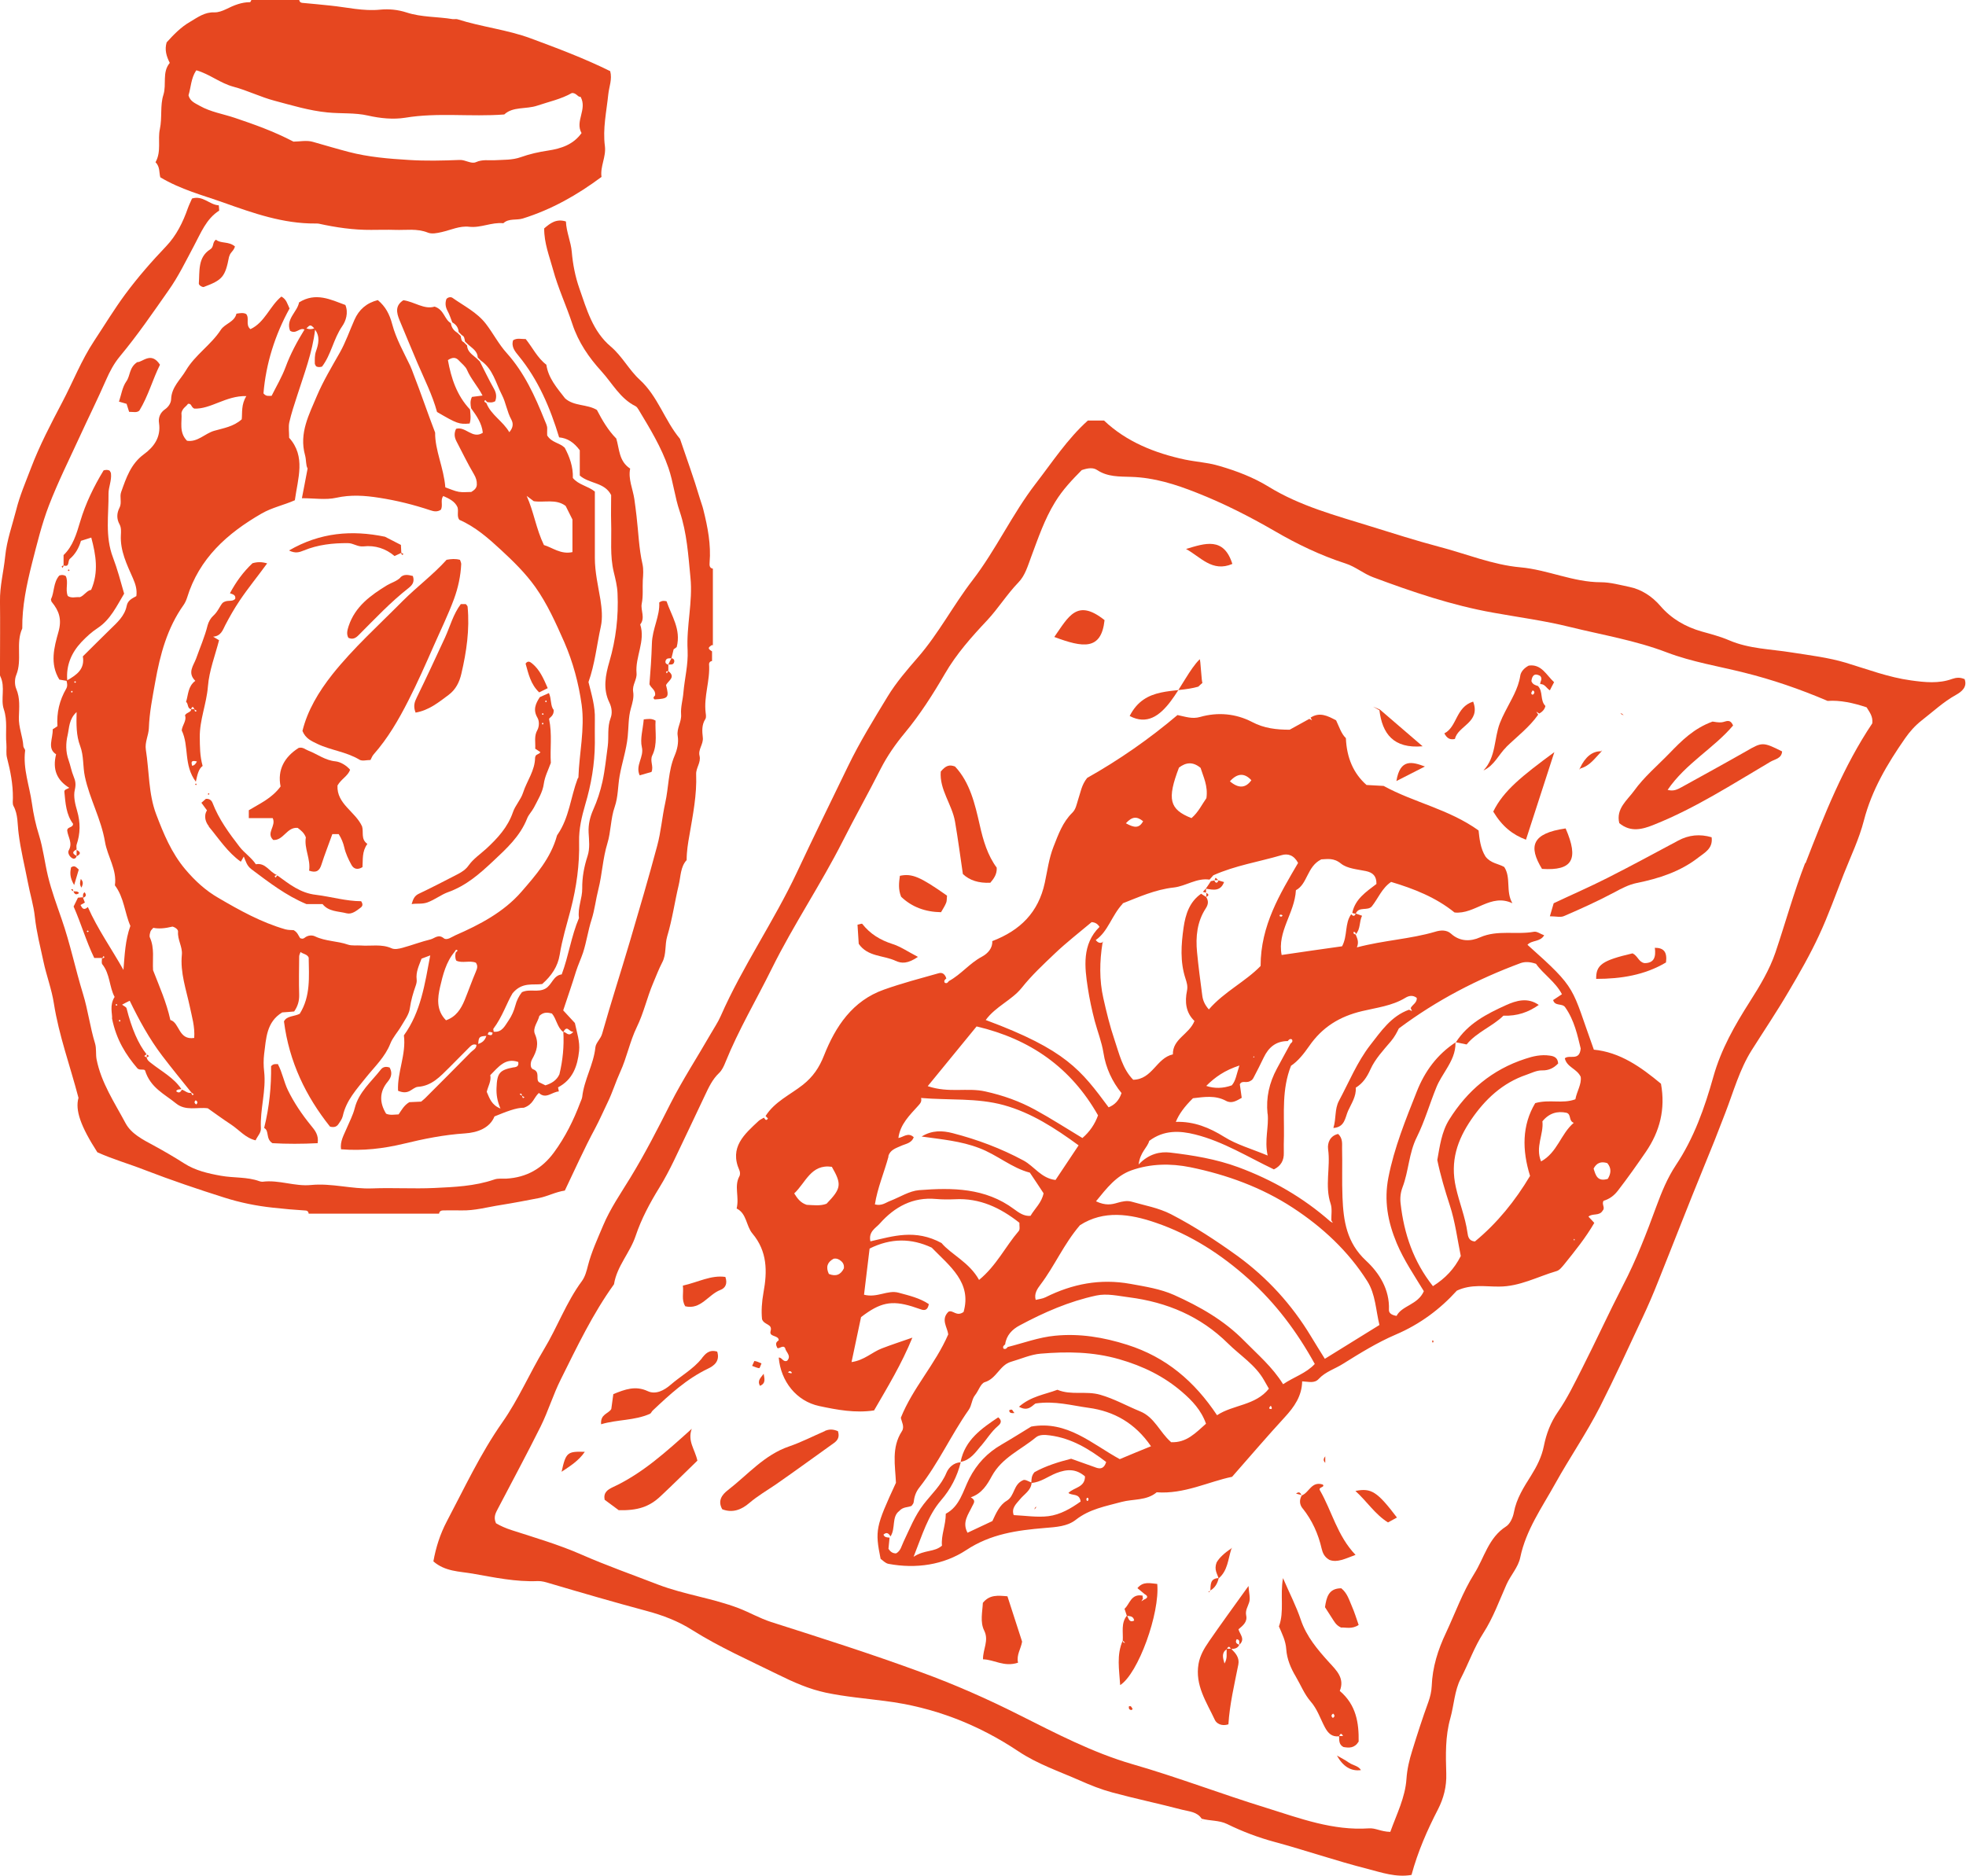 <?xml version="1.0" encoding="UTF-8"?><svg id="_レイヤー_2" xmlns="http://www.w3.org/2000/svg" viewBox="0 0 144.76 138.18"><defs><style>.cls-1{fill:#e64720;}</style></defs><g id="_写真とイラスト"><path class="cls-1" d="M144.69,50.03c-.37-.17-.65-.13-.95-.03-.99.36-2.01.25-3.02.11-1.65-.22-3.21-.82-4.8-1.3-1.31-.39-2.66-.55-4-.76-1.54-.25-3.12-.26-4.59-.89-.65-.28-1.34-.46-2.02-.65-1.2-.34-2.24-.94-3.05-1.88-.62-.72-1.41-1.23-2.3-1.41-.68-.14-1.4-.34-2.08-.34-2.05,0-3.91-.92-5.94-1.1-2.03-.18-4-1-6-1.52-1.7-.45-3.38-.99-5.06-1.51-2.54-.79-5.15-1.48-7.46-2.9-1.12-.69-2.35-1.16-3.62-1.53-.83-.25-1.69-.3-2.53-.47-2.26-.48-4.35-1.33-5.98-2.88h-1.19c-1.52,1.37-2.62,3.07-3.85,4.66-1.73,2.25-2.91,4.85-4.64,7.1-1.42,1.84-2.49,3.92-4.03,5.69-.79.91-1.6,1.85-2.22,2.87-1.02,1.68-2.06,3.36-2.92,5.14-1.26,2.6-2.53,5.19-3.76,7.81-1.7,3.62-4,6.92-5.61,10.58-.2.46-.49.88-.74,1.32-.98,1.71-2.06,3.36-2.96,5.13-.93,1.84-1.87,3.68-2.95,5.45-.7,1.15-1.48,2.27-2.01,3.53-.41.98-.86,1.94-1.12,2.96-.1.4-.21.81-.44,1.13-1.15,1.55-1.8,3.38-2.79,5.02-1.07,1.78-1.89,3.71-3.08,5.4-1.61,2.3-2.78,4.82-4.08,7.28-.5.95-.81,1.94-.99,2.95.87.75,1.89.73,2.89.9,1.6.28,3.17.62,4.8.55.31-.01.59.08.89.17,2.37.7,4.74,1.39,7.13,2.03,1.19.32,2.32.75,3.34,1.4,2.02,1.27,4.19,2.23,6.32,3.28,1.13.56,2.3,1.08,3.54,1.34,1.43.3,2.89.42,4.34.61,3.59.45,6.85,1.72,9.83,3.71,1.41.94,2.99,1.47,4.51,2.14.78.35,1.59.67,2.41.89,1.7.46,3.43.82,5.14,1.27.5.13,1.09.14,1.43.66.61.17,1.27.1,1.87.39,1.12.55,2.28.99,3.5,1.32,2.29.62,4.54,1.4,6.83,1.98,1.04.27,2.11.65,3.25.45.47-1.73,1.16-3.3,1.95-4.83.42-.82.64-1.68.61-2.63-.04-1.37-.08-2.74.3-4.08.27-.97.31-2.04.76-2.91.58-1.12,1-2.33,1.68-3.38.72-1.12,1.16-2.36,1.69-3.55.31-.7.87-1.27,1.02-2.01.42-2.02,1.61-3.69,2.58-5.44,1.05-1.89,2.29-3.69,3.28-5.63,1.1-2.17,2.11-4.38,3.14-6.58.41-.87.79-1.75,1.14-2.64,1.12-2.79,2.2-5.59,3.34-8.37.56-1.35,1.1-2.71,1.62-4.08.6-1.55,1.04-3.18,1.94-4.61.91-1.44,1.86-2.85,2.72-4.32.8-1.35,1.58-2.72,2.24-4.14.68-1.46,1.22-2.99,1.81-4.49.52-1.32,1.14-2.6,1.49-3.96.58-2.25,1.73-4.18,3.03-6.05.34-.49.73-.93,1.21-1.31.84-.65,1.61-1.38,2.55-1.9.41-.23.85-.58.62-1.17ZM132.92,63.55c-.84,2.17-1.45,4.4-2.19,6.59-.43,1.27-1.15,2.47-1.89,3.63-1.1,1.73-2.11,3.49-2.68,5.52-.64,2.28-1.43,4.53-2.77,6.53-.62.94-1.04,1.97-1.42,3-.73,1.99-1.48,3.95-2.47,5.85-1.04,2.02-1.99,4.1-3.02,6.13-.55,1.08-1.08,2.19-1.77,3.18-.54.78-.85,1.61-1.03,2.5-.16.81-.52,1.51-.95,2.2-.53.84-1.07,1.68-1.26,2.7-.07.38-.28.85-.58,1.04-1.3.83-1.6,2.31-2.34,3.48-.85,1.35-1.4,2.9-2.08,4.35-.59,1.24-1,2.54-1.05,3.92-.02.41-.11.79-.25,1.18-.43,1.18-.82,2.39-1.19,3.59-.21.67-.37,1.34-.42,2.07-.09,1.36-.72,2.59-1.19,3.9-.71-.02-1.1-.3-1.58-.26-2.64.18-5.06-.73-7.52-1.5-3.32-1.02-6.56-2.27-9.9-3.23-2.92-.85-5.61-2.26-8.32-3.62-2.34-1.18-4.76-2.25-7.23-3.15-3.64-1.34-7.35-2.52-11.05-3.7-.83-.27-1.57-.7-2.37-1.01-1.93-.74-4-1-5.94-1.74-1.89-.73-3.79-1.4-5.64-2.21-1.66-.73-3.41-1.24-5.14-1.8-.44-.14-.84-.32-1.16-.51-.21-.47-.01-.78.15-1.09,1.05-2.01,2.13-4.01,3.14-6.04.56-1.13.92-2.35,1.49-3.48,1.19-2.39,2.34-4.81,3.91-6.99.21-1.34,1.19-2.33,1.6-3.58.42-1.25,1.05-2.42,1.74-3.54.4-.65.75-1.32,1.08-2,.77-1.59,1.51-3.19,2.27-4.78.28-.59.55-1.19,1.05-1.66.21-.2.35-.5.46-.78.97-2.4,2.29-4.62,3.43-6.93,1.59-3.21,3.6-6.18,5.22-9.38.9-1.78,1.88-3.52,2.78-5.3.49-.96,1.09-1.82,1.77-2.64,1.13-1.36,2.08-2.85,2.97-4.38.84-1.45,1.96-2.71,3.1-3.92.83-.89,1.46-1.92,2.31-2.8.49-.5.69-1.22.94-1.89.51-1.36.97-2.74,1.75-4.01.57-.94,1.29-1.68,1.97-2.37.45-.15.83-.21,1.14,0,.77.51,1.63.47,2.5.5,1.69.05,3.27.55,4.83,1.17,1.98.78,3.87,1.74,5.72,2.81,1.66.97,3.41,1.81,5.24,2.4.74.24,1.3.74,2.02,1.01,2.89,1.08,5.81,2.07,8.84,2.61,1.88.34,3.79.59,5.64,1.05,2.39.59,4.84.99,7.16,1.88,1.84.7,3.79,1.01,5.7,1.49,2.05.51,4.07,1.2,6.13,2.08.92-.07,1.9.15,2.87.47.21.35.48.66.42,1.18-2.12,3.16-3.53,6.72-4.92,10.31Z"/><path class="cls-1" d="M88.44,134.1s.05-.08.07-.11c0,0,0,0,0,0,0,0,0,0,0,0-.02.04-.04.08-.06.12Z"/><path class="cls-1" d="M117.36,77.31c-1.7-4.7-1.15-4.39-4.89-7.73.32-.36.93-.19,1.23-.7-.28-.1-.53-.3-.75-.26-1.31.24-2.67-.16-3.97.41-.69.31-1.48.33-2.14-.27-.33-.3-.79-.26-1.17-.14-1.83.54-3.75.62-5.76,1.15.17-.41.02-.67-.09-.95-.13-.02-.18-.08-.16-.18.1-.03.16.03.17.16.36-.39.24-.91.46-1.36-.19-.07-.32-.11-.46-.16.22-.55.87-.17,1.18-.53.47-.59.74-1.34,1.42-1.8,1.68.5,3.3,1.14,4.67,2.25,1.51.16,2.65-1.44,4.26-.68-.51-.88-.08-1.87-.6-2.67-.43-.25-.99-.26-1.38-.77-.37-.58-.45-1.33-.51-1.92-2.2-1.58-4.75-2.05-6.99-3.28-.41-.02-.87-.05-1.26-.07q-1.43-1.26-1.52-3.45c-.34-.32-.5-.85-.72-1.31-.63-.34-1.22-.63-1.88-.2.03.06.07.12.11.2-.08-.04-.14-.08-.2-.11-.49.27-.98.54-1.45.8-.97,0-1.88-.1-2.77-.57-1.19-.62-2.52-.74-3.82-.37-.59.17-1.08-.02-1.67-.14-2.1,1.78-4.34,3.33-6.65,4.63-.42.52-.49,1.09-.67,1.61-.11.34-.16.7-.43.96-.71.7-1.02,1.59-1.38,2.5-.34.87-.45,1.77-.64,2.65-.47,2.19-1.81,3.51-3.87,4.3.04.5-.32.91-.75,1.14-.91.48-1.54,1.31-2.44,1.8-.08.1-.15.21-.31.12-.08-.15.02-.23.12-.31-.08-.28-.27-.47-.55-.39-1.35.38-2.72.74-4.04,1.21-2.32.82-3.57,2.71-4.42,4.86-.35.89-.81,1.56-1.55,2.15-.94.74-2.08,1.24-2.75,2.3.06.07.18.17.17.19-.14.21-.21.03-.29-.07-.13.08-.28.14-.39.24-1.05.98-2.17,1.94-1.42,3.63.06.13.07.33,0,.45-.4.74.01,1.5-.2,2.37.75.37.69,1.28,1.16,1.84,1.11,1.32,1.1,2.8.82,4.33-.13.71-.17,1.4-.11,1.98.15.45.79.33.63.88-.13.45.59.28.6.67-.14.12-.28.2-.13.51.07.26.43-.23.6.07.05.3.49.56.15.93-.3.14-.38-.26-.62-.23.15,1.74,1.29,3.21,2.99,3.57,1.31.28,2.66.53,4.03.32,1-1.73,2.02-3.4,2.82-5.36-.83.29-1.54.52-2.24.79-.72.27-1.3.88-2.24,1.01.26-1.23.49-2.3.7-3.31,1.4-1.08,2.24-1.25,3.75-.79.24.07.48.17.72.24.3.09.46-.06.52-.41-.67-.45-1.46-.63-2.23-.84-.8-.22-1.57.4-2.54.15.14-1.16.27-2.28.41-3.4,1.57-.78,3.07-.77,4.57-.07,1.34,1.37,2.97,2.58,2.35,4.74-.53.38-.78-.18-1.11-.02-.59.57-.08,1.15-.02,1.67-.95,2.2-2.61,3.94-3.49,6.14.06.31.29.66.08.99-.79,1.21-.49,2.55-.44,3.8-1.5,3.25-1.55,3.5-1.13,5.6.16.11.35.33.58.37,2.03.38,4.06.08,5.72-1.01,1.81-1.2,3.76-1.46,5.77-1.63.84-.07,1.68-.11,2.31-.61,1.01-.79,2.19-.99,3.36-1.31.86-.23,1.84-.08,2.59-.71,2.03.15,3.83-.79,5.55-1.14,1.38-1.57,2.6-3,3.87-4.38.71-.77,1.27-1.57,1.29-2.65.48.02.9.17,1.22-.18.5-.54,1.21-.74,1.8-1.12,1.25-.78,2.51-1.56,3.86-2.14,1.81-.77,3.3-1.9,4.51-3.24,1.07-.5,2.11-.29,3.11-.3,1.52,0,2.83-.73,4.23-1.14.22-.06.4-.3.56-.49.79-.98,1.59-1.97,2.22-3.06-.15-.17-.29-.31-.43-.46.29-.27.81-.02,1.05-.45.21-.21-.11-.48.07-.72.43-.13.76-.37,1.06-.76.71-.92,1.38-1.87,2.04-2.83,1.04-1.52,1.46-3.16,1.12-5.03-1.48-1.23-3.02-2.33-4.97-2.51ZM58.02,101.07c.07-.09.16-.12.24-.04.11.12,0,.14-.24.04ZM59.4,88.73c-.44-.14-.68-.45-.92-.84.85-.79,1.23-2.18,2.77-1.96.74,1.29.7,1.59-.39,2.72-.47.18-.98.1-1.46.08ZM61.03,93.82c-.24-.51-.11-.87.35-1.12.22-.04.39.03.55.17.17.14.23.32.21.53-.23.48-.59.63-1.11.42ZM116.92,89.55h0s-.01-.02,0,0ZM97.27,63.29c.47-.02.93-.13,1.47.31.46.37,1.2.42,1.83.55.53.11.79.38.78.95-.76.58-1.57,1.11-1.78,2.13.08.04.16.05.25.06-.08.22-.2.18-.33.04-.49.69-.25,1.57-.67,2.36-1.43.2-2.9.41-4.45.64-.34-1.74.96-3.07,1.05-4.77.86-.45.81-1.74,1.85-2.26ZM93.34,82.02c.1.98-.25,1.93,0,3.08-1.2-.5-2.28-.8-3.19-1.37-1.11-.69-2.23-1.15-3.57-1.11q.32-.82,1.26-1.74c.8-.09,1.63-.24,2.43.19.42.23.77,0,1.16-.22-.05-.34-.1-.68-.14-1,.19-.34.49,0,.86-.3-.04.05.09-.05.15-.18.26-.49.51-.99.75-1.49.36-.75.9-1.21,1.77-1.21.08-.1.16-.2.31-.12.08.15-.01.23-.11.31-.33.61-.67,1.22-1,1.84-.56,1.04-.81,2.13-.69,3.32ZM88.81,79.98c.66-.66,1.36-1.15,2.45-1.51-.22.66-.26,1.11-.56,1.46q-.97.35-1.89.04ZM92.28,77.85l.05-.07.03.09h-.08ZM94.22,67.39s.08-.04.11-.03c.12.03.13.09.03.14-.03.01-.08,0-.12-.02-.02-.01-.02-.06-.02-.09ZM92.14,57.46q-.63.89-1.58.08.82-.91,1.58-.08ZM86.81,56.53c.49-.37,1-.47,1.59.02.2.65.56,1.33.43,2.23-.32.45-.6,1.05-1.1,1.47-1.63-.64-1.81-1.39-.92-3.72ZM84.17,60.48c-.3.55-.67.48-1.27.15.47-.51.81-.52,1.27-.15ZM82.66,66.53c1.16-.45,2.39-1.02,3.77-1.17.89-.1,1.68-.72,2.63-.58.09-.11.19-.22.28-.32,1.61-.72,3.35-.99,5.02-1.48.46-.14.91-.01,1.22.57-1.33,2.28-2.76,4.6-2.76,7.59-1.11,1.15-2.69,1.9-3.81,3.2-.33-.37-.45-.71-.49-1.06-.14-1.05-.28-2.11-.38-3.16-.11-1.13,0-2.24.64-3.22.19-.29.22-.55.03-.84.21-.1.23-.2,0-.3.03.1.02.2,0,.3-.12-.08-.25-.16-.37-.24-.86.6-1.15,1.52-1.29,2.48-.18,1.26-.27,2.52.14,3.77.09.28.18.56.11.89-.17.82-.09,1.62.55,2.23-.4,1-1.61,1.31-1.59,2.46-1.22.27-1.5,1.84-2.92,1.87-.79-.8-1.03-1.92-1.38-2.95-.34-1-.59-2.04-.82-3.06-.3-1.32-.28-2.71-.06-4.07.02-.04.04-.08.06-.11-.03.03-.06.06-.09.08-.15.05-.29.04-.47-.18.92-.64,1.16-1.79,1.99-2.68ZM75.23,72.75c.73-.92,1.59-1.72,2.43-2.52.87-.83,1.83-1.57,2.72-2.32.27.02.44.13.58.35-1.3,1.28-1.1,2.96-.86,4.51.12.79.3,1.63.51,2.43.21.78.51,1.53.64,2.34.17,1.11.65,2.13,1.33,2.96-.19.56-.51.87-.95,1.05-2.03-2.73-3.12-4.23-9.05-6.43.73-1,1.92-1.46,2.65-2.37ZM71.9,75.59c3.97.93,6.96,3.04,8.95,6.55q-.35.98-1.15,1.67c-1.15-.69-2.29-1.43-3.48-2.08-1.15-.63-2.36-1.06-3.67-1.35-1.32-.3-2.68.14-4.24-.39,1.33-1.63,2.47-3.02,3.6-4.4ZM65.41,85.15c.12-.46.55-.59.91-.75.36-.17.79-.19.96-.65-.42-.39-.76,0-1.13.06.02-.02.04-.04.07-.07-.18.17-.13.12-.07.07.13-1.02.84-1.69,1.47-2.39.15-.17.26-.29.2-.56,2.05.18,4.11-.02,6.1.53,2.02.56,3.76,1.69,5.5,2.96-.6.9-1.15,1.72-1.7,2.55-1.05-.12-1.56-1-2.35-1.43-1.67-.9-3.41-1.55-5.23-2.02-.74-.19-1.5-.23-2.28.25,1.48.21,2.89.33,4.24.85,1.33.5,2.4,1.47,3.73,1.81.38.57.72,1.07,1.01,1.52-.14.7-.64,1.11-.96,1.66-.48.05-.87-.24-1.21-.49-2.12-1.58-4.55-1.59-7-1.4-.72.06-1.42.52-2.12.79-.33.12-.61.39-1.13.26.19-1.21.68-2.34,1-3.52ZM76.22,95.76s0,0,0,0c-.03.03-.04.05,0,0ZM69.34,91.55c-1.95-1.06-3.58-.51-5.25-.13-.16-.72.4-.98.69-1.31,1.09-1.23,2.43-1.97,4.15-1.81.46.04.92.04,1.38.02,1.83-.1,3.34.62,4.75,1.73-.01.23.06.49-.05.61-.98,1.14-1.64,2.55-2.92,3.6-.71-1.29-2.03-1.86-2.75-2.7ZM78.66,109.94c.26.24.82-.01.91.64-.7.5-1.49.97-2.38,1.08-.83.1-1.69-.04-2.55-.08-.18-.52.18-.82.47-1.17.31-.38.8-.64.85-1.2.67-.05,1.21-.48,1.81-.72.8-.31,1.46-.33,2.12.24,0,.82-.8.8-1.21,1.21ZM80.15,110.45c-.06.13-.12.12-.16-.02,0-.03.02-.08.04-.12.03,0,.08,0,.09.01.02.03.04.09.02.12ZM80.67,108.07c-.57-.2-1.15-.41-1.8-.64-.91.23-1.88.53-2.7.99-.23.27-.22.52-.23.76-.23-.09-.44-.23-.59-.18-.76.32-.61,1.16-1.23,1.53-.51.3-.78.91-1.05,1.49-.58.27-1.17.55-1.83.86-.42-.78.07-1.36.35-1.96.11-.23.3-.41-.11-.65.82-.27,1.22-.95,1.55-1.56.75-1.37,2.13-1.93,3.24-2.85.26-.22.66-.2,1.03-.15,1.61.21,2.92,1.02,4.15,1.96-.16.51-.44.52-.76.41ZM86.21,106.19c-.82-.72-1.2-1.82-2.26-2.25-.98-.4-1.89-.92-2.93-1.22-1.06-.31-2.14.06-3.16-.37-.92.35-1.94.47-2.83,1.25.68.39.99-.11,1.22-.24,1.43-.21,2.66.15,3.91.32,1.85.25,3.42,1.12,4.59,2.83-.79.32-1.52.62-2.3.95-2.05-1.12-3.88-2.87-6.52-2.4-.72.44-1.45.9-2.19,1.33-1.04.6-1.81,1.41-2.37,2.5-.47.93-.7,2.05-1.73,2.59,0,.86-.36,1.6-.28,2.35-.58.5-1.26.28-2.09.82.66-1.67,1.06-3.04,2.02-4.16.71-.82,1.19-1.75,1.45-2.8-.52.02-.89.39-1.05.77-.38.92-1.1,1.57-1.68,2.32-.65.84-1.03,1.82-1.48,2.76-.15.31-.21.68-.55.86-.23,0-.4-.09-.56-.34.02-.23.05-.52.08-.82-.17-.02-.36,0-.45-.22.24-.22.39-.09.52.13.39-.59.07-1.44.64-1.87.29-.33.64-.25.91-.38.05-.08.14-.16.15-.25.05-.41.15-.76.43-1.11,1.4-1.78,2.33-3.86,3.62-5.7.25-.35.22-.78.48-1.1.25-.31.41-.86.71-.95.87-.26,1.1-1.26,1.93-1.5.73-.21,1.45-.54,2.19-.6,1.94-.16,3.82-.15,5.78.41,1.77.51,3.3,1.26,4.64,2.42.72.62,1.4,1.33,1.75,2.33-.75.66-1.43,1.42-2.58,1.36ZM89.61,104.22c-1.66-2.49-3.74-4.27-6.6-5.18-1.76-.56-3.52-.85-5.33-.67-1.18.11-2.32.54-3.48.83-.08.1-.16.19-.31.12-.08-.15.02-.23.12-.31.09-.67.52-1.11,1.07-1.4,1.79-.96,3.64-1.77,5.64-2.2.79-.17,1.61.03,2.41.13,2.8.36,5.27,1.4,7.29,3.4.9.89,2.01,1.57,2.65,2.7.1.17.2.35.36.63-.99,1.25-2.63,1.17-3.81,1.95ZM93.6,103.77c-.25-.01-.12-.14-.04-.24.1.08.11.24.04.24ZM94.47,101.93c-.78-1.26-1.87-2.18-2.85-3.18-1.49-1.52-3.28-2.53-5.17-3.38-1.01-.45-2.12-.62-3.22-.82-2.22-.4-4.27,0-6.25.99-.22.11-.48.13-.72.19-.13-.45.12-.82.35-1.12,1.04-1.37,1.71-2.98,2.91-4.38,1.74-1.12,3.68-.84,5.59-.18,2.57.88,4.83,2.34,6.84,4.15,1.97,1.77,3.55,3.87,4.86,6.25-.64.69-1.53.95-2.33,1.49ZM97.55,100.07c-.36-.58-.7-1.12-1.03-1.67-1.41-2.33-3.2-4.3-5.41-5.91-1.57-1.13-3.17-2.18-4.89-3.07-.92-.47-1.92-.64-2.89-.92-.34-.1-.7-.02-1.05.08-.43.13-.88.22-1.58-.11.8-.98,1.49-1.88,2.61-2.28,1.41-.5,2.89-.52,4.33-.23,2.69.55,5.27,1.49,7.56,2.99,2.17,1.42,4.08,3.19,5.48,5.41.6.95.62,2.11.89,3.22-1.33.82-2.61,1.62-4.02,2.49ZM113.47,85.53c-.44-1.06.21-2.01.1-2.95.5-.61,1.1-.77,1.77-.63.38.11.14.6.54.74-.96.81-1.2,2.19-2.42,2.85ZM115.86,91.32l.06-.09.04.1h-.1ZM115.99,80.96c-.95.35-1.89-.02-2.95.28-.98,1.64-.97,3.46-.38,5.36-1.09,1.83-2.42,3.48-4.06,4.83-.45-.04-.51-.36-.55-.66-.16-1.14-.6-2.2-.85-3.32-.44-1.94.11-3.5,1.13-5,1.02-1.49,2.3-2.7,4.07-3.3.38-.13.74-.33,1.16-.32.48.01.86-.18,1.17-.51-.03-.44-.31-.54-.63-.58-.62-.09-1.21.04-1.8.24-2.43.79-4.26,2.34-5.59,4.47-.57.91-.7,1.99-.88,2.98.24,1.16.57,2.25.92,3.33.4,1.22.56,2.52.81,3.74-.48.95-1.13,1.64-2.05,2.22-1.43-1.8-2.13-3.86-2.38-6.08-.05-.4-.01-.8.14-1.2.46-1.2.46-2.52,1.06-3.71.58-1.17.94-2.45,1.44-3.67.19-.47.48-.89.74-1.33.37-.61.68-1.22.66-1.96-1.35.89-2.26,2.12-2.85,3.62-.82,2.07-1.66,4.13-2.09,6.33-.33,1.7-.05,3.24.61,4.83.53,1.26,1.29,2.37,2,3.54-.44,1.01-1.61,1.05-2.01,1.82-.43-.07-.57-.25-.56-.45.06-1.5-.72-2.72-1.69-3.62-1.43-1.33-1.66-2.93-1.73-4.66-.05-1.21,0-2.43-.03-3.64,0-.33.05-.71-.29-1.03-.59.13-.8.65-.74,1.12.19,1.34-.26,2.7.19,4.03.12.37.04.81.05,1.21.03.06.07.11.11.19-.07-.04-.13-.08-.19-.11-2-1.76-4.26-3.06-6.77-3.99-1.63-.6-3.33-.88-5.03-1.08-.69-.08-1.55.07-2.31.88.11-.92.65-1.24.78-1.74,1.08-.81,2.24-.76,3.39-.47,2.07.52,3.88,1.66,5.79,2.57.51-.25.75-.66.73-1.23-.01-.41,0-.82.01-1.22.02-1.72-.16-3.46.52-5.18.51-.34.94-.88,1.33-1.44.96-1.39,2.22-2.19,3.92-2.59,1.04-.25,2.19-.38,3.16-.97.27-.17.57-.22.85,0,.03.36-.32.49-.45.75.03.07.06.14.1.22-.08-.04-.15-.07-.22-.1-1.32.47-2.07,1.6-2.86,2.61-.96,1.24-1.56,2.72-2.3,4.1-.33.62-.19,1.29-.41,2,.85-.06.86-.76,1.08-1.26.25-.55.61-1.06.57-1.71.52-.32.82-.77,1.08-1.35.34-.76.96-1.42,1.51-2.07.27-.32.45-.67.58-.94,2.8-2.09,5.78-3.63,8.96-4.81.34-.12.7-.1,1.14.05.53.76,1.42,1.31,1.91,2.24-.24.16-.44.29-.65.43.13.47.66.22.88.52.69.97.92,2.11,1.15,3.05-.09.96-.83.42-1.17.72.16.67.88.75,1.17,1.36.08.54-.28,1.06-.39,1.65ZM99.79,80.09s-.02-.02,0,0h0ZM118.38,86.82c-.77.23-.89-.28-1.04-.76.22-.42.55-.55,1.01-.4.33.39.26.78.04,1.15Z"/><path class="cls-1" d="M128.6,55.31c-1.58.9-3.17,1.77-4.76,2.65-.3.16-.59.34-1.05.21,1.33-1.95,3.4-3.06,4.82-4.74-.23-.53-.52-.28-.81-.24-.28.04-.58-.04-.7-.05-1.38.5-2.28,1.41-3.17,2.33-.88.91-1.88,1.75-2.61,2.77-.49.68-1.35,1.31-1.09,2.38.84.7,1.71.46,2.57.11,3.03-1.21,5.76-2.98,8.56-4.63.32-.19.82-.23.86-.76-1.41-.71-1.48-.69-2.62-.03Z"/><path class="cls-1" d="M98.92,128.66c.41.07.81.1,1.12-.4.02-1.36-.17-2.7-1.39-3.73.38-.93-.24-1.51-.79-2.11-.85-.94-1.66-1.89-2.08-3.13-.33-.99-.82-1.93-1.31-3.07-.23,1.31.11,2.45-.3,3.56.22.52.5,1.05.54,1.69.05.71.33,1.38.7,2,.36.61.63,1.3,1.09,1.83.5.57.71,1.26,1.05,1.9.24.45.52.73,1.05.67.01.3-.02.61.32.79ZM98.89,127.85c-.09,0-.18,0-.28,0,.09-.22.18-.2.28,0ZM98.14,126.52c-.13-.11-.14-.22.02-.32.13.11.14.22-.02.32Z"/><path class="cls-1" d="M123.58,61.9c-1.74.93-3.47,1.87-5.23,2.76-1.3.66-2.64,1.24-3.95,1.86-.09.32-.18.61-.28.96.45,0,.8.1,1.05-.02,1.25-.54,2.49-1.1,3.69-1.74.54-.29,1.04-.56,1.65-.69,1.64-.33,3.22-.84,4.56-1.89.45-.35,1.07-.65.96-1.48-.86-.25-1.67-.18-2.47.25Z"/><path class="cls-1" d="M89.01,120.9c-.34.49-.65,1.01-.76,1.64-.27,1.58.59,2.81,1.2,4.12.12.27.5.49,1,.33.09-1.47.44-2.93.73-4.4.1-.51-.2-.84-.51-1.15.24-.01.47-.05.58-.31-.2-.07-.32-.18-.19-.41.27.04.18.25.19.41.47-.41.04-.77-.06-1.14.33-.27.67-.55.57-1.01-.08-.39.12-.65.22-.98.1-.31-.02-.69-.05-1.2-1.07,1.49-2.02,2.79-2.93,4.11ZM90.16,122.51c-.12-.43-.23-.78.16-1.05-.02.33.07.68-.16,1.05ZM90.35,121.42c.09-.18.18-.19.27,0-.09,0-.18,0-.27,0Z"/><path class="cls-1" d="M60.74,105.39c-.88.38-1.73.82-2.63,1.13-1.83.62-3.04,2.08-4.5,3.21-.46.35-.78.8-.43,1.42.77.3,1.43.02,1.98-.45.62-.53,1.31-.93,1.97-1.38,1.44-1,2.86-2.04,4.29-3.06.27-.2.41-.44.28-.86-.37-.16-.66-.15-.96-.02Z"/><path class="cls-1" d="M70.9,64.37q.74.7,2.02.64c.25-.3.5-.62.47-1.11-.67-.91-.99-1.98-1.25-3.14-.35-1.54-.72-3.14-1.82-4.31-.42-.16-.68-.07-1.05.37-.11,1.33.83,2.42,1.05,3.69.22,1.28.39,2.58.58,3.87Z"/><path class="cls-1" d="M50.94,105.22c-1.88,1.69-3.63,3.29-5.81,4.3-.4.19-.71.4-.61.93.35.26.71.53,1.04.77,1.39.03,2.25-.24,3.1-1.05.93-.87,1.83-1.77,2.69-2.6-.18-.84-.75-1.44-.41-2.36Z"/><path class="cls-1" d="M110.9,55.02c.8-.78,1.71-1.46,2.36-2.39-.04-.06-.08-.12-.14-.22.09.06.16.1.22.14.22-.13.4-.3.45-.56-.41-.41-.15-1.06-.55-1.47-.19-.06-.39-.11-.48-.36.05-.41.23-.62.65-.38.2.23-.02.41,0,.6.34-.02.46.31.71.46.09-.19.19-.37.31-.6-.57-.52-.93-1.36-1.87-1.22-.36.19-.58.47-.62.74-.15.99-.69,1.8-1.12,2.66-.14.27-.27.55-.38.83-.44,1.14-.27,2.49-1.21,3.49.81-.37,1.12-1.18,1.69-1.73ZM112.85,50.84c.12.05.16.13.1.24-.07.11-.17.1-.2-.02-.01-.06.07-.14.1-.22Z"/><path class="cls-1" d="M72.37,118.04c-.03.66-.22,1.41.1,2.05.36.73-.1,1.36-.09,2.11.84.02,1.54.59,2.58.25-.13-.58.21-1.01.3-1.55-.35-1.1-.72-2.23-1.08-3.34-.7-.06-1.31-.13-1.8.47Z"/><path class="cls-1" d="M83.75,116.96c.21.18.37.31.52.43.27.15.27.29-.03.41-.06.04-.12.08-.2.13.05-.08.09-.14.12-.2-.02-.07-.03-.14-.03-.22-.86-.16-.94.63-1.33.97.08.23.12.37.17.51,0,0,0,0,0,0-.44.55-.26,1.21-.3,1.83.06.05.11.1.17.16-.11.02-.16-.03-.17-.16-.47,1.06-.26,2.14-.19,3.28,1.33-.85,2.93-5.29,2.73-7.45-.5-.04-1.03-.22-1.46.31ZM83,119c.22.03.46.02.51.35-.37.17-.4-.15-.51-.35Z"/><path class="cls-1" d="M51.68,100.04c-.65.8-1.55,1.29-2.31,1.95-.46.4-1.09.74-1.68.46-.9-.42-1.67-.13-2.53.22-.05.36-.1.75-.15,1.1-.23.37-.81.36-.75,1.12,1.2-.36,2.45-.26,3.6-.77.08-.04.12-.16.19-.23,1.25-1.18,2.5-2.34,4.09-3.1.42-.2.89-.54.67-1.25-.61-.18-.88.18-1.13.48Z"/><path class="cls-1" d="M95.92,111.09c.7.88,1.15,1.88,1.4,2.98.07.28.18.59.57.81.58.22,1.16-.09,1.92-.37-1.35-1.41-1.74-3.23-2.62-4.75-.15-.26.4-.21.21-.43-.84-.27-1,.6-1.55.8-.19.34-.17.67.07.97Z"/><path class="cls-1" d="M69.29,67.18c.15-.26.29-.47.38-.7.05-.13.04-.29.06-.52-1.97-1.39-2.58-1.65-3.47-1.46-.07.5-.13.99.09,1.54.79.76,1.78,1.12,2.93,1.14Z"/><path class="cls-1" d="M121.85,69.81c.08.64-.03,1.12-.76,1.12-.43-.07-.49-.53-.88-.72-2.23.52-2.7.84-2.68,1.88,1.83,0,3.58-.28,5.14-1.21.1-.77-.16-1.08-.82-1.08Z"/><path class="cls-1" d="M65.95,70.76c.42.2.88.23,1.64-.29-.75-.39-1.28-.76-1.88-.95-.9-.29-1.64-.74-2.22-1.48-.03-.04-.18.03-.35.06.03.47.06.96.09,1.41.67.97,1.82.83,2.71,1.25Z"/><path class="cls-1" d="M50.45,96.2c1.15.28,1.7-.86,2.59-1.2.35-.13.55-.44.37-.96-1.05-.15-1.98.38-3.13.64.07.56-.12,1.02.17,1.51Z"/><path class="cls-1" d="M97.56,118.36c.17.27.33.52.5.78.17.25.29.54.68.72.36-.02.81.14,1.3-.19-.16-.45-.3-.93-.5-1.38-.2-.45-.33-.96-.78-1.32-.94,0-1.09.67-1.2,1.4Z"/><path class="cls-1" d="M99.8,109.8c.86.78,1.44,1.72,2.4,2.32.21-.11.38-.21.66-.36-1.45-1.91-1.89-2.19-3.05-1.96Z"/><path class="cls-1" d="M107.13,54.42c.21-.97,1.92-1.21,1.34-2.75-1.29.4-1.17,1.86-2.12,2.34.2.38.43.49.78.41Z"/><path class="cls-1" d="M41.35,108.39c.63-.42,1.26-.81,1.71-1.47-1.29-.04-1.39.04-1.71,1.47Z"/><path class="cls-1" d="M99.32,129.81c-.27-.2-.57-.34-.88-.52q.68,1.22,1.77,1.07c-.2-.33-.6-.34-.88-.55Z"/><path class="cls-1" d="M88.33,48.56c.07-.13.14,1.85.22,1.72-.11.1-.22.19-.32.29-1.74.51-3.92-.07-5.05,2.16,2.56,1.35,3.73-2.79,5.15-4.17Z"/><path class="cls-1" d="M109.95,59.77c.67,1.11,1.43,1.7,2.41,2.07.56-1.72,1.11-3.43,2.09-6.45-2.37,1.75-3.75,2.84-4.5,4.38Z"/><path class="cls-1" d="M117.91,55.35s.04-.09.06-.13c-.03.04-.05.08-.08.11-.63-.02-1.17.41-1.55,1.23-.02.04-.04.08-.06.12.03-.03.06-.06.1-.09.69-.19,1.07-.77,1.53-1.24Z"/><path class="cls-1" d="M113.54,63.99c2.25.15,2.73-.7,1.74-2.98-2.5.36-2.75,1.32-1.74,2.98Z"/><path class="cls-1" d="M56.23,101.17c-.18.27-.5.48-.27.89.47-.2.31-.56.27-.89Z"/><path class="cls-1" d="M81.33,45.67c-2.03-1.62-2.65-.26-3.7,1.24,2.11.79,3.46,1.01,3.7-1.24Z"/><path class="cls-1" d="M89.12,117.13c.35-.2.52-.51.61-.89.67-.56.69-1.4.93-2.15.02-.04.04-.08.06-.11-.03.03-.06.05-.09.08-.46.3-.86.67-1.05,1.01-.2.53.05.83.14,1.15-.63.03-.57.49-.6.9Z"/><path class="cls-1" d="M104.75,54.96c-1.05-.9-2.09-1.8-3.14-2.7-.17-.07-.34-.15-.51-.22.16.09.32.18.47.27.21,1.71,1.02,2.84,3.18,2.65Z"/><path class="cls-1" d="M102.82,57.52c.9-.46,1.5-.77,2.1-1.07-.94-.35-1.83-.6-2.1,1.07Z"/><path class="cls-1" d="M90.74,41.53c-.63-2.01-2.01-1.52-3.41-1.1,1.07.58,1.93,1.74,3.41,1.1Z"/><path class="cls-1" d="M97.58,107.73v-.48c-.13.17-.17.31,0,.48Z"/><path class="cls-1" d="M83.12,125.67c-.02.16.03.27.21.26.02,0,.07-.08.06-.09-.07-.09-.1-.25-.27-.17Z"/><path class="cls-1" d="M95.83,110.1s0,.01.01.02c0,0,0,0,0,0,0,0,0,0,0-.01,0,0-.02,0-.03,0Z"/><path class="cls-1" d="M95.43,110c.15.04.28.07.4.1-.08-.15-.17-.29-.4-.1Z"/><path class="cls-1" d="M55.55,100.22s-.11.24-.17.37c.17.06.35.15.52.17.05,0,.11-.23.17-.35-.17-.07-.34-.16-.52-.18Z"/><path class="cls-1" d="M105.45,98.74s.01.09.02.13c.09,0,.1-.05.05-.16-.02.01-.07.02-.07.03Z"/><path class="cls-1" d="M119.55,52.67s-.07-.06-.11-.1c-.04-.02-.08-.04-.13-.06.03.03.06.06.09.1.05.02.09.04.14.06Z"/><path class="cls-1" d="M89.03,117.26s.04-.05.06-.09c-.12.04-.14.08-.06.09Z"/><path class="cls-1" d="M89.09,117.17s.02,0,.03-.01c0,0,0-.02,0-.03,0,0-.01,0-.02.01,0,0,0,.02-.01.03Z"/><path class="cls-1" d="M107.2,76.76s-.02,0-.03,0c0,.01,0,.02,0,.03,0,0,.01-.01.02-.01,0,0,0,0,.01-.01Z"/><path class="cls-1" d="M110.7,74.8c1.02.04,1.85-.26,2.6-.79-.81-.58-1.67-.32-2.42.02-1.41.64-2.8,1.35-3.68,2.73.24.05.48.1.79.16.74-.91,1.91-1.33,2.71-2.12Z"/><path class="cls-1" d="M113.37,74.06s-.01-.01-.06-.06c0,0,0,0-.01,0,0,0,0,0,0,0,.05.04.1.08.07.05Z"/><path class="cls-1" d="M72.24,106.48c.42-.49.75-1.05,1.25-1.47.19-.16.33-.38.01-.63-1.24.83-2.45,1.67-2.77,3.28.71-.12,1.09-.69,1.5-1.18Z"/><polygon class="cls-1" points="70.74 107.66 70.73 107.66 70.73 107.67 70.74 107.67 70.74 107.66"/><path class="cls-1" d="M74.31,103.86c0,.15.08.24.39.2-.16-.13-.11-.35-.39-.2Z"/><path class="cls-1" d="M89.73,64.84s0-.01.01-.02c-.01,0-.02,0-.03,0,0,0,.01.01.02.02,0,0,0,0,0,0Z"/><path class="cls-1" d="M88.81,65.45c.52.09,1.06.21,1.32-.49-.14-.04-.27-.08-.41-.12-.1.23-.2.22-.31,0-.08.02-.17.04-.25.05-.12.18-.24.37-.37.55,0,0,0,0,0,0-.07.08-.15.16-.22.24.07.02.15.04.23.06,0-.1,0-.2,0-.29Z"/><path class="cls-1" d="M89.51,64.64c-.04.06-.06.12-.08.18.09,0,.18,0,.27,0-.06-.06-.13-.12-.19-.18Z"/><path class="cls-1" d="M89.43,64.82s-.02,0-.02,0c0,0,0,0,0,.02,0,0,0,0,0,0,0,0,0-.01,0-.02Z"/><path class="cls-1" d="M76.16,111.16s.07-.07.1-.1c.02-.04.04-.07.06-.11-.03.02-.06.05-.1.07-.02.04-.04.09-.06.13Z"/><path class="cls-1" d="M11.79,13.05c1.52.91,3.12,1.32,4.67,1.87,2.19.78,4.39,1.56,6.77,1.54.08,0,.16,0,.23.01,1.27.28,2.56.47,3.87.46.59,0,1.17-.02,1.76,0,.8.03,1.61-.12,2.41.2.29.12.68.04,1.03-.04.66-.15,1.32-.47,2.01-.39.87.1,1.66-.35,2.52-.26.41-.38.96-.2,1.44-.35,2.11-.66,3.99-1.72,5.79-3.06-.11-.77.35-1.47.25-2.27-.17-1.28.12-2.55.25-3.82.06-.56.3-1.1.14-1.7-1.9-.94-3.87-1.68-5.84-2.41-1.75-.65-3.62-.84-5.4-1.41-.11-.03-.24,0-.35-.01-1.13-.19-2.3-.13-3.4-.49-.65-.21-1.29-.27-1.94-.21-1.25.13-2.47-.18-3.69-.3-.68-.07-1.37-.14-2.06-.2-.12-.01-.21-.09-.22-.23h-3.51c-.04.06-.07.18-.11.18-.63,0-1.19.23-1.75.51-.27.13-.59.25-.87.24-.72-.03-1.24.37-1.8.7-.68.39-1.22.96-1.72,1.51-.16.54-.02,1.02.23,1.51-.58.7-.22,1.56-.47,2.36-.25.77-.08,1.67-.26,2.52-.17.78.13,1.63-.32,2.44.34.32.26.78.35,1.09ZM14.47,5.18c.97.28,1.75.95,2.73,1.21,1.02.27,1.99.76,3.02,1.03,1.28.34,2.55.73,3.89.86,1,.1,2.02.01,2.98.23.93.21,1.87.3,2.75.16,2.4-.4,4.8-.05,7.29-.24.64-.6,1.6-.37,2.43-.65.86-.29,1.76-.48,2.55-.93.33-.02.45.33.64.28.51.93-.43,1.79.07,2.67-.6.84-1.48,1.14-2.47,1.29-.67.1-1.35.25-1.99.48-.64.23-1.29.19-1.94.23-.45.02-.9-.07-1.37.14-.36.16-.77-.18-1.21-.16-1.25.05-2.5.08-3.74,0-1.48-.09-2.96-.21-4.42-.59-.88-.23-1.75-.49-2.63-.74-.46-.14-1-.02-1.44-.02-1.5-.78-2.9-1.27-4.32-1.75-.86-.29-1.78-.43-2.59-.89-.33-.19-.7-.32-.82-.77.18-.58.18-1.24.55-1.81Z"/><path class="cls-1" d="M52.49,47.53v-5.65c-.27-.05-.25-.27-.24-.45.11-1.33-.14-2.61-.46-3.89-.07-.3-.19-.59-.27-.87-.43-1.46-.96-2.9-1.45-4.35-1.13-1.35-1.62-3.12-2.96-4.35-.79-.72-1.3-1.74-2.14-2.45-1.33-1.12-1.77-2.74-2.31-4.28-.3-.86-.48-1.76-.56-2.7-.06-.72-.4-1.46-.43-2.23-.7-.22-1.15.12-1.6.51-.01,1.08.38,2.04.65,3.03.37,1.37.98,2.66,1.42,4,.45,1.37,1.23,2.49,2.15,3.5.8.88,1.37,2,2.5,2.56.1.05.17.16.23.26.83,1.38,1.67,2.75,2.2,4.29.36,1.05.47,2.16.83,3.21.53,1.58.63,3.23.79,4.87.18,1.79-.31,3.57-.21,5.35.05,1.06-.22,2.08-.31,3.12-.04.52-.21,1.06-.17,1.59.05.56-.34,1.03-.25,1.59.08.51-.03,1-.23,1.47-.47,1.11-.43,2.32-.69,3.48-.23,1.04-.31,2.12-.59,3.15-.63,2.36-1.32,4.7-2.01,7.04-.67,2.27-1.4,4.52-2.04,6.79-.11.4-.46.66-.5,1.01-.13,1.27-.83,2.38-.97,3.65-.02.15-.1.29-.15.43-.49,1.3-1.1,2.53-1.93,3.66-.88,1.2-2.02,1.84-3.49,1.93-.31.02-.61-.04-.92.07-1.43.49-2.93.55-4.41.62-1.52.07-3.05-.03-4.56.03-1.52.06-2.99-.4-4.51-.25-1.2.12-2.37-.4-3.57-.24-.07,0-.15-.01-.23-.04-.91-.33-1.89-.23-2.83-.4-.96-.17-1.89-.39-2.69-.9-.75-.48-1.51-.92-2.28-1.34-.78-.42-1.64-.85-2.06-1.64-.81-1.52-1.79-2.97-2.13-4.7-.07-.38,0-.79-.11-1.16-.37-1.2-.52-2.46-.89-3.66-.56-1.82-.94-3.69-1.57-5.5-.36-1.05-.75-2.09-1.01-3.17-.24-1-.35-2.02-.66-3.02-.24-.76-.41-1.55-.52-2.34-.18-1.29-.67-2.55-.5-3.88.01-.1-.12-.21-.13-.31-.04-.73-.36-1.41-.33-2.16.02-.69.1-1.38-.19-2.07-.13-.3-.13-.74,0-1.04.45-1.11-.06-2.33.44-3.42-.02-1.63.32-3.21.71-4.77.37-1.44.72-2.9,1.25-4.28.66-1.71,1.48-3.36,2.25-5.03.64-1.4,1.33-2.78,1.95-4.2.28-.64.59-1.23,1.04-1.77,1.28-1.54,2.41-3.19,3.56-4.83.74-1.04,1.29-2.19,1.89-3.31.5-.93.89-1.97,1.85-2.58,0-.12-.02-.23-.03-.39-.68-.03-1.17-.75-1.97-.5-.1.23-.22.47-.31.72-.36,1.03-.84,2-1.59,2.79-1.07,1.12-2.09,2.29-3.01,3.53-.82,1.11-1.54,2.3-2.3,3.45-.94,1.42-1.55,3-2.34,4.5-.84,1.6-1.68,3.2-2.32,4.89-.38,1-.81,1.99-1.07,3.03-.29,1.14-.7,2.25-.82,3.46-.11,1.1-.4,2.18-.38,3.31.02,1.57,0,3.14,0,4.7,0,.27-.08.59.03.82.38.79,0,1.66.25,2.41.29.86.11,1.7.19,2.54.03.35-.04.72.05,1.05.25.97.44,1.94.43,2.95,0,.19-.04.42.04.58.35.63.29,1.36.38,2.02.15,1.22.45,2.4.68,3.6.16.86.43,1.71.52,2.58.12,1.11.4,2.18.63,3.26.22,1.04.61,2.05.77,3.1.37,2.35,1.19,4.57,1.81,6.94-.25.9.14,2.07,1.39,4.01,1.15.52,2.36.86,3.53,1.32,1.92.74,3.87,1.4,5.83,2.02,1.17.37,2.35.61,3.57.74.8.09,1.6.16,2.41.21.12,0,.21.09.22.23h9.6c.03-.2.17-.24.33-.24.43,0,.86-.01,1.29,0,1,.03,1.96-.25,2.94-.4.94-.15,1.87-.33,2.8-.51.64-.13,1.22-.45,1.9-.55.73-1.52,1.42-3.08,2.23-4.58.34-.64.63-1.31.94-1.95.34-.7.58-1.49.91-2.21.49-1.07.71-2.25,1.22-3.3.51-1.04.75-2.17,1.2-3.23.22-.52.42-1.05.68-1.55.31-.59.17-1.27.36-1.91.37-1.23.55-2.53.85-3.79.15-.63.12-1.32.58-1.82,0-.65.1-1.25.21-1.86.25-1.47.55-2.95.49-4.46-.02-.48.37-.86.25-1.36-.12-.47.3-.86.24-1.35-.05-.45-.09-.93.19-1.36.07-.11.04-.31.02-.46-.15-1.21.34-2.38.25-3.59,0-.11.09-.21.22-.22v-.71c-.32-.2-.32-.27,0-.47Z"/><polygon class="cls-1" points="5.64 63.06 5.64 63.06 5.64 63.06 5.64 63.06 5.64 63.06"/><path class="cls-1" d="M45.37,32.29c-.6-.61-1.03-1.35-1.42-2.1-.73-.44-1.68-.26-2.34-.85-.59-.76-1.24-1.49-1.38-2.48-.67-.51-1.02-1.27-1.52-1.89-.32.01-.63-.1-.93.09-.15.49.15.83.41,1.15,1.45,1.77,2.32,3.83,2.98,6,.62.06,1.09.37,1.52.95v1.86c.72.63,1.82.48,2.31,1.44,0,.65-.02,1.36,0,2.06.04,1.2-.1,2.39.19,3.6.12.5.26,1.04.28,1.58.08,1.71-.12,3.39-.6,5.03-.29.99-.49,2.01,0,3.01.19.39.22.81.09,1.14-.26.69-.12,1.39-.21,2.07-.12.87-.2,1.74-.39,2.61-.16.72-.38,1.4-.68,2.07-.23.52-.37,1.08-.34,1.68.03.58.11,1.16-.08,1.74-.25.77-.4,1.55-.39,2.38.01.73-.35,1.43-.24,2.18-.57,1.34-.76,2.79-1.27,4.15-.63.08-.71.76-1.19,1.04-.56.32-1.16,0-1.74.27-.22.28-.39.61-.49,1-.1.37-.26.74-.47,1.05-.28.39-.48.93-1.12.86,0-.08-.05-.18-.02-.22.66-.87.99-1.92,1.41-2.61.72-.86,1.52-.58,2.18-.68.69-.61,1.15-1.29,1.29-2.15.18-1.13.52-2.23.81-3.33.43-1.67.66-3.31.62-5.02-.02-.92.19-1.82.45-2.71.44-1.48.7-2.98.71-4.53,0-.59-.01-1.18,0-1.76.03-.94-.24-1.82-.47-2.74.47-1.31.61-2.72.91-4.09.14-.63.07-1.33-.03-1.98-.17-1.02-.41-2.03-.41-3.07,0-1.64,0-3.28,0-4.89-.53-.42-1.2-.49-1.62-1,.03-.83-.25-1.58-.6-2.23-.4-.38-.95-.36-1.29-.9,0-.09-.01-.28,0-.47.02-.25-.11-.44-.19-.66-.71-1.77-1.49-3.49-2.79-4.94-.59-.65-1-1.46-1.54-2.16-.65-.84-1.61-1.31-2.46-1.91-.1-.07-.31-.06-.44.09-.1.29-.08.57.08.87.15.27.24.57.35.85.28.16.45.38.47.71.08.08.16.15.23.23.21.09.2.29.24.47.08.08.16.15.24.23.3.27.68.48.7.95.08.08.16.15.23.23.89.61,1.1,1.66,1.55,2.53.29.56.37,1.23.69,1.81.15.28.15.58-.15.93-.47-.82-1.34-1.26-1.69-2.15-.08-.06-.23-.09-.08-.22,0,0,.09.1.14.15.19.03.37.06.59-.06.12-.31.09-.61-.1-.94-.37-.65-.69-1.33-1.03-1.99-.08-.08-.16-.15-.24-.23-.3-.27-.68-.48-.7-.95-.08-.08-.16-.15-.23-.23-.21-.09-.2-.29-.24-.47-.08-.08-.16-.15-.24-.23-.27-.16-.44-.39-.48-.71-.49-.28-.49-.99-1.2-1.22-.76.24-1.49-.36-2.3-.47-.62.4-.5.92-.29,1.45.44,1.06.88,2.12,1.33,3.18.51,1.19,1.1,2.35,1.44,3.6,1.47.86,1.63.92,2.4.85.11-.34.06-.68.03-1.03-.98-1.04-1.39-2.31-1.63-3.64.36-.24.6-.2.81.03.21.23.49.43.6.7.29.67.79,1.2,1.14,1.88-.29.04-.55.07-.78.1-.15.31-.11.57-.06.84.4.55.79,1.1.86,1.8-.76.5-1.27-.5-1.97-.29-.15.32-.13.6.02.9.43.82.83,1.66,1.3,2.45.15.26.22.48.21.76-.01.27-.2.41-.41.54-.3,0-.62.04-.92-.01-.33-.06-.64-.21-.99-.33-.11-1.43-.77-2.74-.75-4.03-.58-1.51-1.05-2.92-1.59-4.3-.08-.21-.15-.42-.25-.63-.48-1-1.04-1.99-1.32-3.05-.2-.75-.49-1.3-1.06-1.78-.83.21-1.39.7-1.72,1.45-.36.81-.65,1.66-1.08,2.42-.59,1.04-1.21,2.07-1.68,3.17-.58,1.39-1.33,2.75-.88,4.38.1.35.05.76.19.98-.15.78-.27,1.44-.42,2.19.91,0,1.75.14,2.52-.03,1.08-.24,2.1-.17,3.18,0,1.29.2,2.53.51,3.76.92.26.09.52.13.77-.04.18-.32-.06-.71.18-1.01.43.19.86.39,1.05.83.09.32-.07.66.13.92,1.19.52,2.14,1.36,3.06,2.21.91.84,1.8,1.71,2.53,2.73.9,1.27,1.52,2.67,2.14,4.07.64,1.47,1.06,3.04,1.28,4.62.24,1.78-.18,3.56-.24,5.34,0,.03-.04.06-.06.1-.51,1.36-.62,2.86-1.46,4.09-.02.03-.05.06-.06.1-.45,1.66-1.57,2.93-2.63,4.15-1.29,1.48-3.06,2.41-4.85,3.19-.25.11-.62.4-.85.22-.4-.33-.67,0-.97.08-.7.17-1.38.43-2.07.62-.25.07-.58.14-.8.04-.75-.34-1.53-.15-2.29-.21-.31-.02-.64.03-.92-.06-.79-.28-1.66-.24-2.43-.61-.22-.11-.54-.09-.78.11-.11.09-.21.06-.32.02-.13-.19-.19-.43-.48-.59-.15-.01-.39,0-.61-.06-1.77-.51-3.37-1.4-4.94-2.32-.92-.53-1.7-1.24-2.42-2.09-1.03-1.22-1.61-2.64-2.15-4.06-.57-1.5-.51-3.16-.76-4.75-.09-.56.2-1.06.22-1.59.04-1.16.27-2.28.47-3.41.36-2.02.88-3.97,2.09-5.67.11-.16.19-.34.25-.52.89-2.91,2.96-4.75,5.49-6.21.78-.45,1.64-.62,2.45-.98.22-1.61.82-3.22-.42-4.6,0-.43-.06-.8.01-1.13.15-.67.37-1.32.58-1.97.51-1.6,1.12-3.17,1.32-4.86.38.51.25,1.06.07,1.58-.11.31-.09.61-.09.91,0,.07.06.13.09.2.14.09.29.07.44.03.68-.89.84-2.04,1.49-2.98.26-.37.47-.98.23-1.56-1.09-.4-2.18-.96-3.41-.19-.12.69-1,1.23-.66,2.09.45.28.7-.27,1.06-.09-.54.88-1.03,1.78-1.39,2.76-.28.75-.69,1.44-1.03,2.12-.24,0-.4.06-.6-.18.18-2.19.85-4.31,1.92-6.25-.17-.35-.22-.67-.6-.88-.85.69-1.22,1.91-2.28,2.4-.39-.32-.05-.79-.31-1.11-.21-.12-.44-.07-.72-.03-.14.62-.85.73-1.15,1.19-.73,1.12-1.89,1.84-2.57,2.99-.4.68-1.06,1.22-1.09,2.12-.01.27-.18.56-.46.75-.33.23-.5.6-.43,1.01.15,1.03-.37,1.75-1.11,2.29-.97.71-1.31,1.75-1.68,2.79-.13.36.07.78-.12,1.15-.21.41-.22.82,0,1.22.14.26.11.53.1.8-.06,1.16.45,2.18.89,3.18.2.46.31.84.25,1.31-.31.17-.63.31-.71.71-.15.77-.72,1.25-1.24,1.76-.66.64-1.3,1.29-1.99,1.97.16.94-.46,1.37-1.15,1.76-.09-1.1.31-2.03,1.04-2.81.37-.39.76-.75,1.22-1.05.92-.61,1.39-1.62,1.93-2.52-.26-.92-.5-1.82-.82-2.66-.6-1.57-.31-3.15-.33-4.72,0-.46.24-.96.18-1.47,0-.07-.06-.13-.09-.2-.14-.09-.29-.07-.45-.03-.72,1.18-1.33,2.44-1.72,3.75-.28.94-.54,1.83-1.23,2.49v.76c.47.16.29-.33.46-.48.41-.35.67-.81.82-1.33.25-.08.5-.16.76-.24.34,1.27.56,2.54-.01,3.85-.33.05-.5.42-.83.54-.3-.03-.62.1-.89-.09-.2-.49.07-1.02-.15-1.47-.18-.1-.33-.09-.48-.03-.45.53-.35,1.23-.61,1.75.03.12.03.17.06.19.54.66.76,1.28.49,2.22-.31,1.1-.65,2.33.07,3.5.15.03.34.06.53.09.05.19.08.39-.02.57-.5.86-.72,1.78-.65,2.77-.14.1-.27.18-.35.23.03.67-.43,1.41.25,1.84-.28,1.12.06,1.91.97,2.47-.17.1-.38.12-.36.3.08.83.13,1.67.64,2.35,0,.31-.45.2-.43.51.06.48.42.91.11,1.45-.1.17.06.51.34.61.15,0,.22-.08.24-.21-.33-.16-.33-.31,0-.47,0-.12-.03-.25,0-.35.28-.83.29-1.62.04-2.49-.14-.48-.29-1.07-.17-1.56.09-.39.05-.65-.09-.98-.16-.38-.23-.81-.37-1.2-.22-.61-.21-1.26-.07-1.84.12-.53.09-1.18.66-1.7-.02.91-.03,1.73.26,2.49.28.74.19,1.51.35,2.26.35,1.65,1.2,3.13,1.48,4.8.18,1.09.9,2.06.73,3.21.68.9.72,2.03,1.14,2.99-.38,1.05-.42,2.14-.51,3.24-.88-1.57-1.9-3-2.62-4.63-.32.29-.43.06-.54-.15.1-.06.2-.11.32-.18-.05-.13-.1-.26-.15-.39-.11.01-.23.02-.36.03-.11.23-.23.46-.32.65.56,1.27.92,2.55,1.52,3.79h.57c0,.16-.05.36.02.46.58.72.51,1.67.91,2.41-.4.62-.15,1.27-.19,1.59.32,1.58,1.02,2.67,1.87,3.67.17.17.47.02.56.15.39,1.28,1.45,1.75,2.28,2.43.71.58,1.57.26,2.34.36.58.41,1.14.82,1.72,1.2.59.39,1.06.99,1.8,1.16.15-.33.41-.55.39-.89-.07-1.4.4-2.77.24-4.18-.05-.43-.05-.87,0-1.29.15-1.14.16-2.35,1.33-3.06.29-.02.59-.04.88-.07.27-.39.38-.78.37-1.23-.03-.94-.01-1.88,0-2.82,0-.11.06-.21.1-.33.2.16.48.15.6.41.02,1.41.15,2.85-.66,4.14-.41.21-.95.14-1.16.56.38,2.99,1.62,5.53,3.39,7.75.31.08.49,0,.61-.17.13-.19.28-.39.33-.61.25-1.15,1.02-1.97,1.71-2.84.64-.8,1.4-1.5,1.79-2.49.18-.46.54-.84.79-1.27.25-.43.59-.87.65-1.34.08-.58.24-1.12.43-1.66.05-.14.09-.31.07-.45-.07-.57.18-1.05.36-1.54.18-.07.35-.13.64-.24-.4,2.12-.69,4.16-1.94,5.89.18,1.41-.5,2.72-.43,4.08.33.14.59.15.85.02.21-.11.41-.3.62-.31,1.02-.07,1.64-.77,2.3-1.42.5-.5.99-1,1.49-1.5.14-.14.29-.26.51-.17.01.28-.25.38-.4.53-1.12,1.14-2.26,2.28-3.39,3.41-.08.08-.18.15-.28.24-.3.01-.61.03-.87.04-.39.23-.57.58-.79.9-.31.01-.62.08-.92-.05-.5-.82-.5-1.62.12-2.36.29-.35.34-.67.14-1.04-.26-.09-.49-.06-.65.15-.7.9-1.62,1.65-1.92,2.84-.13.52-.39,1-.6,1.5-.2.48-.49.94-.41,1.53,1.61.13,3.12-.05,4.62-.41,1.48-.36,2.97-.66,4.51-.76.9-.06,1.82-.38,2.17-1.25.86-.35,1.61-.65,2.16-.64.7-.24.73-.75,1.11-1.09.52.49.96-.08,1.47-.11-.02-.11-.04-.21-.06-.3,1.08-.57,1.43-1.55,1.55-2.68.07-.71-.17-1.37-.31-2.06-.28-.3-.57-.61-.86-.93.32-.97.65-1.91.94-2.86.15-.47.36-.92.52-1.39.26-.8.37-1.64.63-2.44.23-.72.31-1.49.5-2.23.28-1.11.32-2.26.66-3.37.27-.87.24-1.84.54-2.69.26-.75.23-1.52.36-2.26.17-.98.5-1.92.6-2.93.07-.68.04-1.4.23-2.06.12-.42.24-.83.17-1.24-.08-.5.29-.89.25-1.36-.11-1.21.67-2.36.27-3.59.39-.49.02-1.04.11-1.52.12-.59.05-1.16.08-1.74.03-.39.06-.8-.02-1.17-.27-1.17-.3-2.36-.44-3.54-.05-.42-.1-.84-.16-1.25-.11-.76-.47-1.49-.31-2.26-.84-.54-.79-1.46-1.03-2.24ZM42.15,40.66c-.86.19-1.48-.34-2.1-.52-.58-1.2-.74-2.44-1.27-3.62.18.13.35.26.52.39.79.12,1.64-.19,2.35.35.18.35.35.7.5,1v2.4ZM23.14,24.18c-.19.08-.39.08-.58,0,.28-.28.31-.28.58,0ZM13.36,30.41c.08-.37.36-.47.48-.67.28-.04.2.22.46.35,1.21.06,2.33-.96,3.84-.92-.39.63-.29,1.21-.34,1.71-.61.55-1.36.65-2.04.85-.68.2-1.21.85-1.99.73-.62-.63-.35-1.41-.41-2.05ZM5.23,50.93s.04-.04.06-.06c.02.02.06.06.06.07-.05.09-.09.09-.12-.01ZM5.53,50.29c-.09-.05-.09-.09.01-.12.01,0,.04.04.06.06-.02.02-.06.06-.07.06ZM6.46,68.65c-.09-.05-.09-.09.01-.12.01,0,.04.04.06.06-.02.02-.06.06-.07.06ZM7.52,70.58c.04-.06.07-.12.11-.18.14.17-.04.14-.11.18ZM8.57,74.06s-.06-.04-.06-.06c0-.02.04-.04.07-.06l.06.07s-.05.06-.07.05ZM8.75,75.16s.04-.04.06-.06c.02.02.06.06.06.07-.04.09-.09.09-.12-.01ZM14.07,80.48c-.27.06-.45-.17-.68-.23-.1.2-.23.28-.42.11.09-.16.25-.12.39-.15-.56-.84-1.45-1.3-2.21-1.9-.15-.12-.31-.22-.35-.43.06-.04.12-.07.18-.11-.05-.04-.11-.07-.16-.11-.02.07-.02.14-.02.22-.06-.04-.12-.08-.18-.11.06-.05.11-.09.17-.13q-.91-1.14-1.47-3.38c-.03-.11-.21-.17-.33-.27.18-.1.35-.19.56-.29.69,1.42,1.44,2.8,2.4,4.06.7.92,1.43,1.81,2.15,2.71.06.04.11.08.17.12-.16.15-.14-.04-.19-.1ZM12.54,75.1c-.29-1.3-.79-2.41-1.27-3.65-.05-.8.12-1.62-.23-2.4-.06-.12,0-.31.04-.45.03-.1.14-.18.21-.27q.56.12,1.41-.09c.2.05.42.21.41.37-.05.6.34,1.12.28,1.7-.13,1.33.32,2.57.59,3.84.15.73.38,1.46.32,2.29-1.17.18-1.07-1.13-1.75-1.32ZM14.45,81.34c-.14-.09-.17-.19-.04-.31.15.09.16.19.04.31ZM36.27,76.05c-.03.28-.2.17-.35.14.03-.29.21-.17.35-.14ZM35.05,71.53c-.3.7-.55,1.42-.84,2.13-.27.65-.63,1.22-1.37,1.48-.75-.76-.61-1.68-.44-2.44.21-.9.44-1.86,1.08-2.61.06-.08.09-.23.22-.08,0,0-.1.09-.15.15-.03.19-.06.38.05.59.46.21.98-.04,1.44.15.16.23.1.42,0,.65ZM35.21,76.88c.04-.52.08-.56.6-.59-.09.31-.29.5-.6.59ZM37.84,78.6c-1.07.2-1.24.43-1.28,1.52-.02.49.05.96.29,1.52-.65-.26-.8-.74-1.01-1.23.09-.4.35-.8.26-1.23.61-.61,1.11-1.3,2.06-.97.05.32-.11.36-.32.4ZM38.44,80.7c-.06-.04-.12-.07-.18-.11.17-.14.14.04.18.11ZM38.44,80.7c.06.04.12.07.18.11-.17.14-.14-.04-.18-.11ZM41.48,76c.3-.56.42.03.74-.02-.37.44-.52,0-.74.02.06,1.05-.04,2.09-.29,3.12-.2.44-.58.67-1.03.81-.15-.07-.29-.14-.47-.23-.27-.21.11-.75-.43-.95-.25-.09-.21-.52-.08-.74.34-.6.52-1.14.21-1.85-.2-.46.24-.93.32-1.34.33-.32.64-.25.93-.18.35.42.38,1.02.83,1.36Z"/><path class="cls-1" d="M32.88,41.23c-.97,1.08-2.18,1.98-3.24,3.04-1.75,1.77-3.61,3.44-5.17,5.4-1.01,1.28-1.83,2.65-2.2,4.16.23.57.68.75,1.09.95,1,.48,2.14.58,3.11,1.17.2.12.53.02.81.02.08-.15.13-.3.23-.41,1.05-1.19,1.84-2.55,2.56-3.97.67-1.31,1.26-2.65,1.85-3.99.51-1.16,1.07-2.3,1.51-3.49.3-.82.49-1.69.53-2.57,0-.1-.06-.21-.09-.31-.33-.09-.64-.07-1.01,0Z"/><path class="cls-1" d="M27.05,62.15c-.5-.35-.26-.86-.39-1.29-.49-1.09-1.88-1.65-1.81-3.01.28-.49.76-.69.93-1.16-.29-.34-.72-.58-1.07-.62-.77-.07-1.35-.54-2.03-.8-.21-.08-.39-.27-.69-.19-1.04.66-1.58,1.61-1.33,2.84-.65.88-1.55,1.27-2.34,1.75v.58h1.76c.28.59-.52,1.09.04,1.61.76.05,1-.97,1.8-.89.22.17.47.35.6.7-.14.82.37,1.6.24,2.45.54.19.77,0,.91-.45.24-.76.54-1.5.8-2.24h.47c.2.32.33.63.41.98.1.44.3.87.52,1.27.16.31.45.41.82.18.04-.55-.05-1.15.36-1.71Z"/><path class="cls-1" d="M39.4,55.77c0,.98-.61,1.74-.89,2.62-.16.5-.57.92-.74,1.42-.38,1.11-1.13,1.92-1.96,2.69-.44.4-.96.75-1.3,1.23-.22.31-.49.48-.79.64-.95.49-1.91.99-2.88,1.45-.32.15-.42.39-.53.76.41-.06.76.02,1.16-.12.55-.2,1.02-.58,1.53-.76,1.32-.47,2.32-1.35,3.3-2.27.99-.93,2-1.84,2.52-3.17.1-.26.35-.51.49-.78.29-.57.65-1.14.73-1.75.08-.56.33-1.02.52-1.55-.07-1.02.11-2.07-.13-3.24.05-.11.37-.23.34-.66-.25-.28-.15-.78-.35-1.24-.26.12-.47.21-.67.3-.31.47-.52.93-.18,1.51.15.25.14.65,0,.91-.26.45-.13.91-.16,1.38.1.06.19.13.38.25-.08.18-.38.14-.38.39ZM40.2,51.58s.06.06.06.07c-.05.09-.09.09-.12-.01,0-.01.04-.04.06-.06ZM39.97,52.52s.04.05.06.07c-.02.02-.05.06-.07.05-.02,0-.06-.04-.06-.06,0-.02.04-.04.07-.06ZM39.96,53.22s.06.06.06.07c-.05.09-.09.09-.12-.01,0-.01.04-.04.06-.06Z"/><path class="cls-1" d="M14.92,56.41c-.21-.75-.2-1.44-.21-2.11-.02-1.27.5-2.47.6-3.75.09-1.15.53-2.28.82-3.4-.14-.08-.23-.14-.44-.26.59-.05.71-.49.9-.86.32-.61.66-1.21,1.05-1.79.63-.94,1.35-1.81,2.03-2.75-.4-.12-.74-.11-1.08-.01-.68.64-1.21,1.37-1.66,2.21.23.08.44.13.39.41-.23.27-.6.02-.94.31-.2.24-.35.65-.68.94-.19.17-.34.44-.41.69-.21.85-.56,1.64-.85,2.46-.18.5-.67,1.04-.06,1.64-.55.41-.51,1.02-.68,1.55.19.14.07.49.38.54-.02.25-.31.2-.46.45.15.37-.2.72-.24,1.11.56,1.16.12,2.55,1.04,3.78.12-.57.22-.97.51-1.17ZM14.49,52.35c-.17.14-.14-.04-.18-.11.06.04.12.07.18.11ZM14.23,52.08s.05.1.08.15h-.23c.02-.08.03-.19.15-.15ZM14.15,56.4c-.08-.26-.09-.44.35-.32-.1.19-.19.29-.35.32Z"/><path class="cls-1" d="M34.29,44.49h-.36c-.56.74-.79,1.65-1.17,2.48-.68,1.47-1.36,2.94-2.07,4.39-.16.33-.28.63-.09,1.12.99-.17,1.7-.76,2.44-1.31.52-.39.79-.94.93-1.55.38-1.62.62-3.26.46-4.94,0-.06-.08-.12-.13-.19Z"/><path class="cls-1" d="M20.49,78.37c-.18.01-.34-.06-.53.15.02,1.46-.12,2.98-.51,4.55.4.21.09.79.61,1.12,1.04.06,2.19.06,3.33,0,.09-.6-.2-.95-.5-1.31-.65-.8-1.23-1.65-1.69-2.59-.3-.62-.41-1.3-.73-1.9Z"/><path class="cls-1" d="M15.37,60.87c.74.89,1.39,1.9,2.36,2.59.08-.13.14-.23.22-.38.15.35.22.68.57.94,1.28.96,2.55,1.94,4.04,2.56h1.19c.45.57,1.16.52,1.77.68.39.1.73-.19,1.04-.42.13-.1.19-.24.03-.47-1.09,0-2.2-.33-3.32-.47-1.17-.13-1.98-.8-2.85-1.43-.04.05-.09.11-.13.16-.15-.16.03-.15.1-.19-.55-.21-.83-.93-1.55-.79-.33-.5-.86-.84-1.21-1.3-.77-1-1.52-2.02-1.98-3.22-.07-.18-.22-.32-.49-.3-.09.08-.2.18-.33.29.15.2.28.38.41.56-.27.43-.08.91.14,1.17Z"/><polygon class="cls-1" points="49.21 48.94 49.21 48.94 49.21 48.94 49.21 48.94 49.21 48.94"/><path class="cls-1" d="M49.83,47.64c.33-1.3-.39-2.29-.75-3.36-.17-.03-.32-.07-.54.09.06,1-.51,1.93-.54,3.02-.03,1.01-.1,2.04-.18,3,.12.3.46.41.42.8,0,.07-.24.17-.04.32,1.02-.06,1.08-.13.84-1.06.17-.33.75-.58.17-1.03,0-.16,0-.31,0-.47-.16-.04-.25-.13-.2-.29.07-.22.27-.17.43-.18.06-.23.11-.46.16-.66.11-.08.2-.14.22-.16ZM49.21,49.41c-.04.06-.07.12-.11.18-.14-.17.04-.14.11-.18Z"/><path class="cls-1" d="M29.49,42.53c-.28.28-.67.38-.99.57-1.21.74-2.35,1.56-2.83,3.01-.1.31-.17.58-.02.86.32.15.54.02.74-.18,1.2-1.2,2.36-2.44,3.7-3.49.25-.2.46-.43.31-.88-.35-.09-.66-.15-.92.1Z"/><path class="cls-1" d="M9.5,30.33c.33,0,.57.08.76-.09.66-1.08.98-2.3,1.52-3.38-.66-1.01-1.28-.17-1.68-.19-.61.42-.49.99-.8,1.42-.29.41-.37.98-.54,1.49.2.06.38.11.56.16.06.19.12.37.19.6Z"/><path class="cls-1" d="M28.36,39.53c-2.45-.51-4.79-.32-7.08,1.01.46.23.75.14,1.09,0,1.04-.43,2.15-.55,3.26-.54.38,0,.7.28,1.12.24.87-.1,1.66.16,2.3.71.21-.1.35-.17.49-.23h.01c-.01-.2-.02-.4-.03-.59-.4-.2-.78-.4-1.15-.59Z"/><path class="cls-1" d="M16.88,18.89c.06-.3.34-.41.42-.74-.47-.4-1.04-.19-1.4-.5-.29.21-.12.53-.43.72-.92.59-.76,1.61-.83,2.51,0,.11.18.25.35.26,1.39-.52,1.59-.74,1.88-2.25Z"/><path class="cls-1" d="M47.26,55.02c.18.73-.5,1.34-.16,2.08.32-.09.6-.17.87-.25.18-.41-.14-.81.06-1.22.41-.84.19-1.73.24-2.56-.31-.18-.55-.12-.87-.09-.06.73-.28,1.43-.14,2.04Z"/><path class="cls-1" d="M40.33,50.68c-.32-.74-.6-1.37-1.15-1.82-.16-.13-.31-.22-.48.01.21.75.37,1.52,1,2.12.19-.09.38-.19.63-.31Z"/><path class="cls-1" d="M5.8,64.04c-.18-.16-.3-.35-.57-.16-.06.33-.13.69.23,1.3.17-.56.26-.86.34-1.14Z"/><polygon class="cls-1" points="49.45 48.47 49.45 48.47 49.45 48.47 49.45 48.47 49.45 48.47"/><path class="cls-1" d="M49.62,48.81c.07-.15.02-.3-.18-.34-.08.16-.16.31-.23.47.15-.01.34.04.41-.13Z"/><path class="cls-1" d="M5.95,64.73c-.06.24-.11.41.05.64.11-.25.16-.42-.05-.64Z"/><polygon class="cls-1" points="6.11 66.11 6.11 66.11 6.11 66.11 6.11 66.11 6.11 66.11"/><path class="cls-1" d="M6.23,65.71c-.16.11-.11.27-.12.41.23-.08.27-.21.12-.41Z"/><path class="cls-1" d="M5.64,62.59c0,.16,0,.31,0,.47.32-.16.32-.31,0-.47Z"/><polygon class="cls-1" points="5.41 65.64 5.41 65.64 5.41 65.64 5.41 65.64 5.41 65.64"/><path class="cls-1" d="M5.82,65.77c-.1-.16-.27-.11-.41-.13.08.23.21.29.41.13Z"/><path class="cls-1" d="M5.23,65.53c.06.04.12.07.17.11-.04-.07,0-.25-.17-.11Z"/><path class="cls-1" d="M15.3,58.47s.03.06.05.06c.02,0,.04-.03.07-.05-.02-.02-.04-.05-.05-.07-.02.02-.06.04-.06.06Z"/><path class="cls-1" d="M14.37,57.76s.03.05.05.06c.02,0,.04-.03.06-.05-.02-.02-.04-.05-.05-.07-.02.02-.06.04-.06.06Z"/><path class="cls-1" d="M5.12,42s-.04-.07-.05-.06c-.09.03-.1.07-.01.12,0,0,.04-.04.06-.06Z"/><path class="cls-1" d="M4.6,41.82c.04-.06.07-.12.11-.18-.07.04-.25.01-.11.18Z"/><polygon class="cls-1" points="4.71 41.65 4.71 41.65 4.71 41.65 4.71 41.65 4.71 41.65"/><path class="cls-1" d="M29.53,40.71c.05.06.02.24.18.1-.06-.04-.11-.08-.17-.11h-.01Z"/></g></svg>